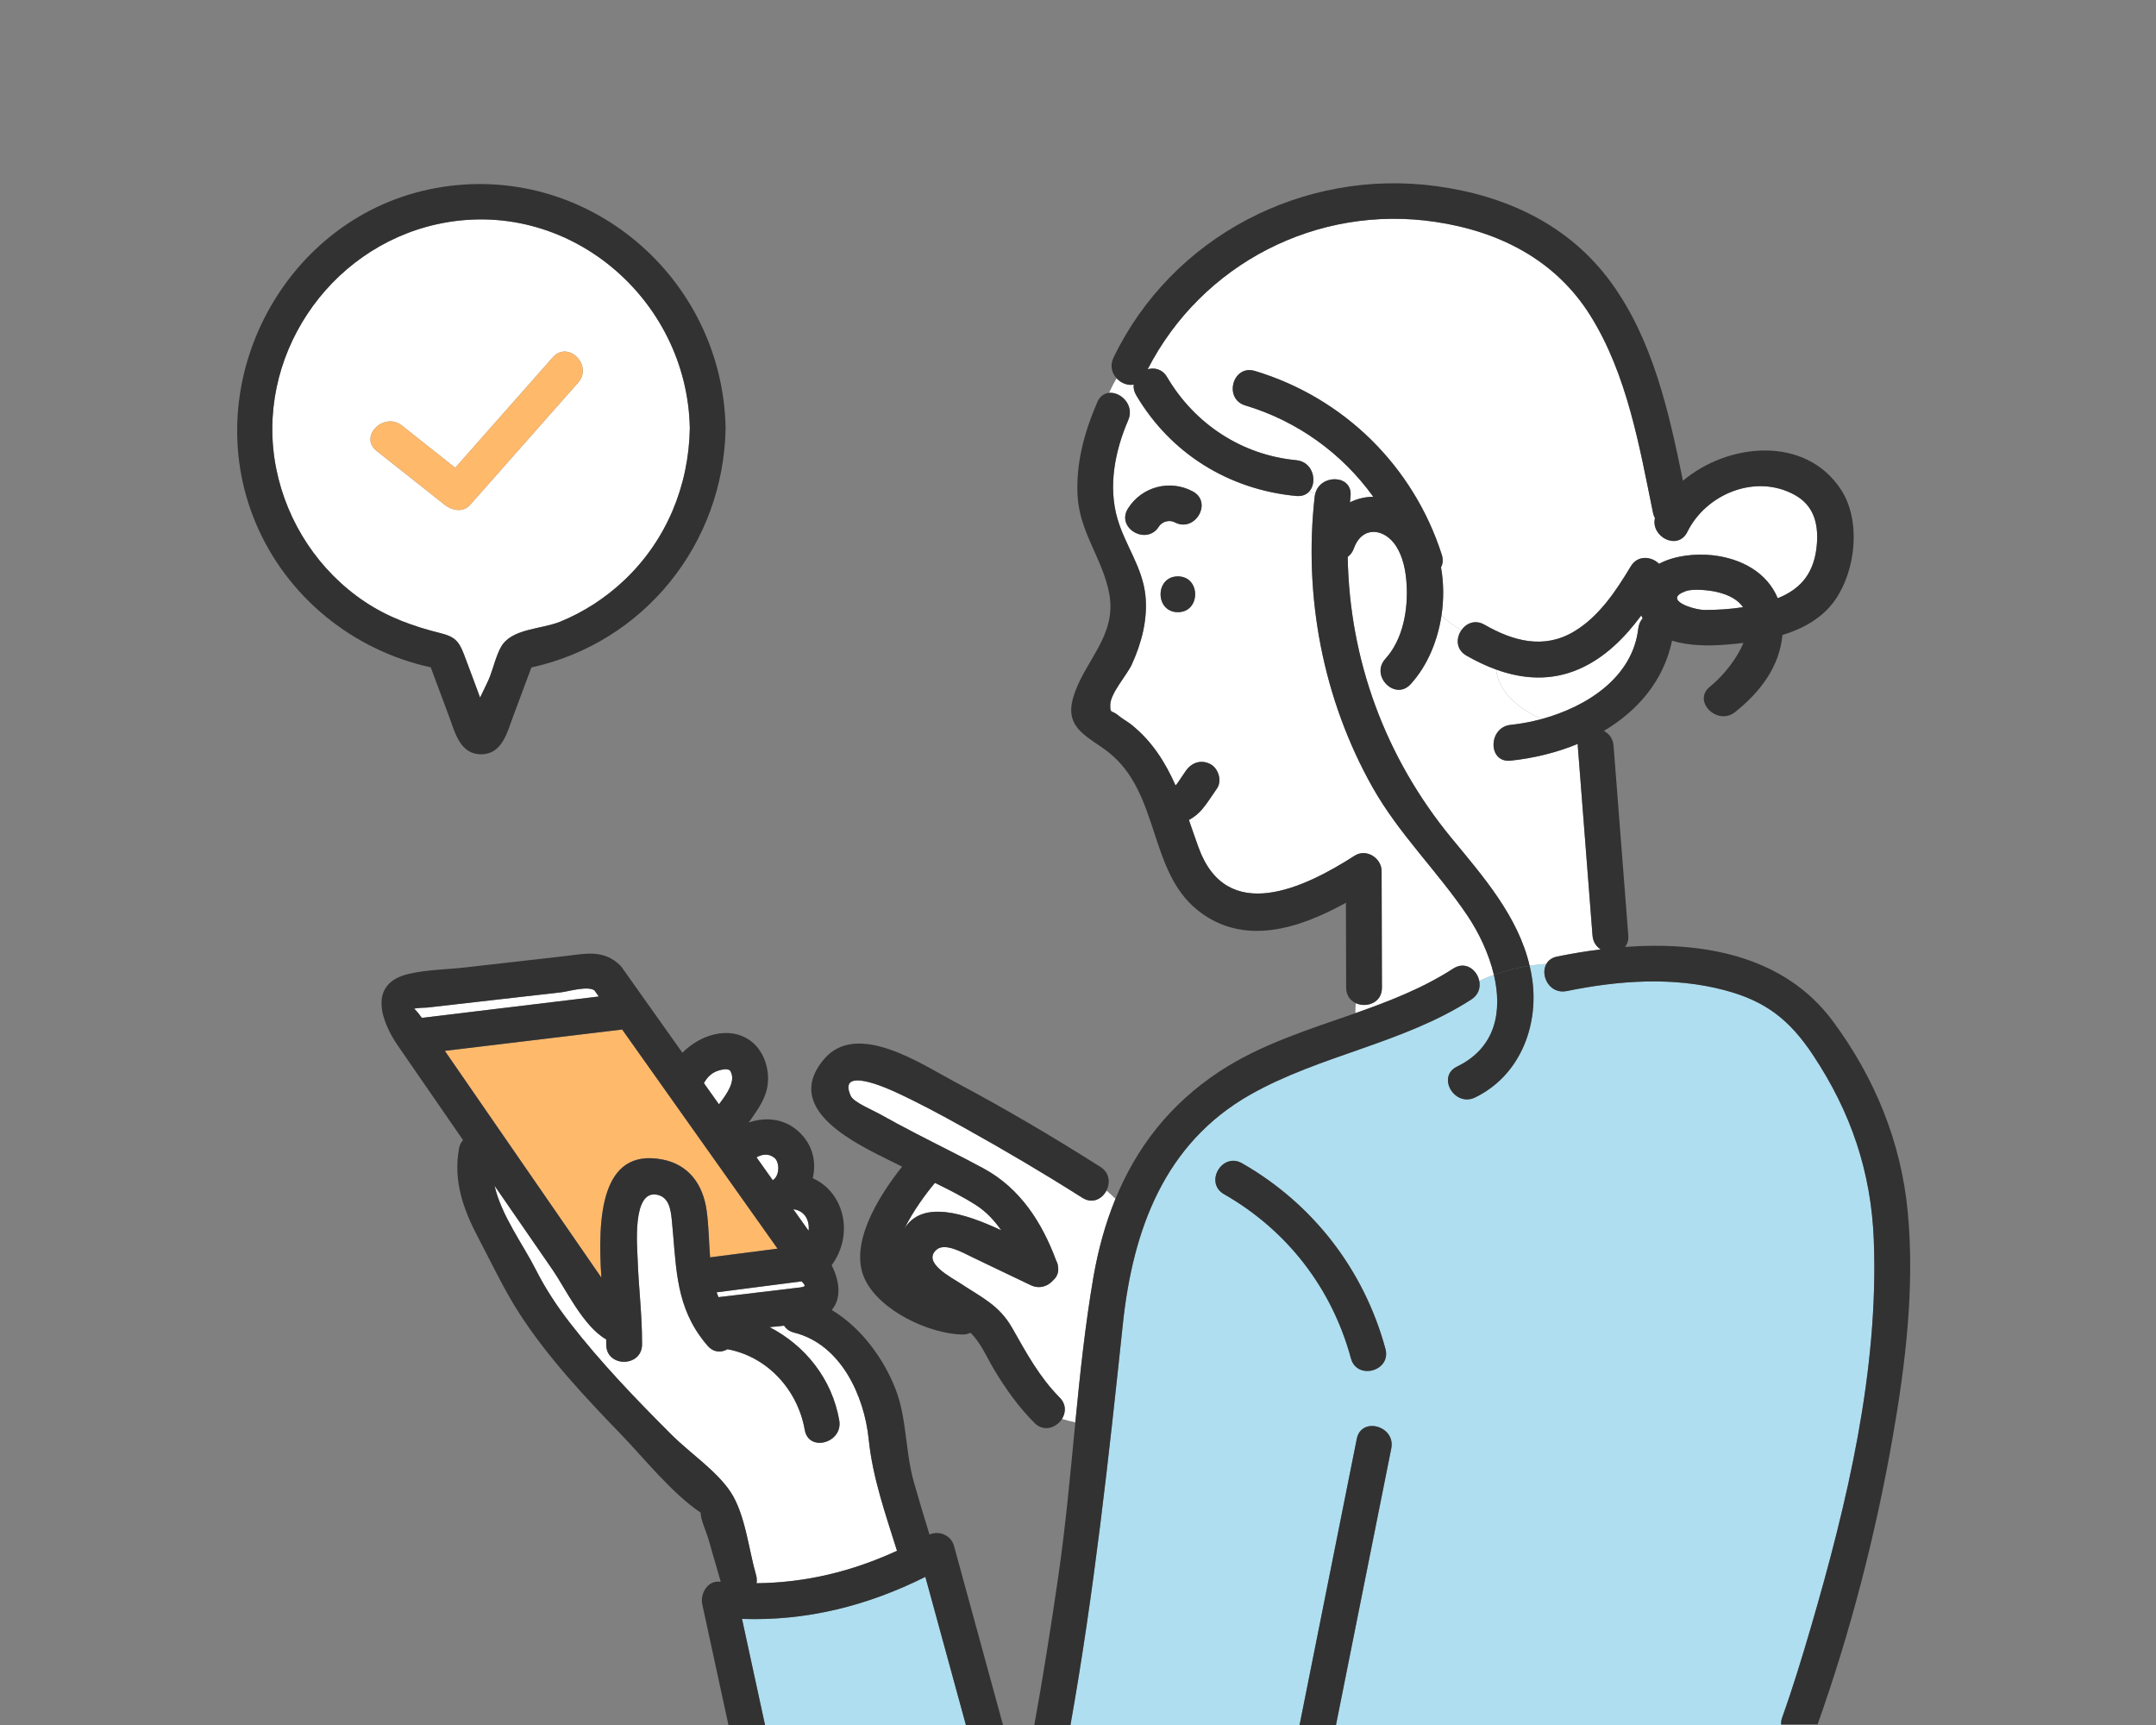 <svg width="200" height="160" viewBox="0 0 200 160" fill="none" xmlns="http://www.w3.org/2000/svg">
<rect x="0" y="0" width="200" height="160" fill="#808080" stroke="none"/>
<g clip-path="url(#clip0_1525_129512)">
<path d="M37.282 39.472C38.931 40.777 40.58 42.083 42.229 43.388C45.246 39.973 48.264 36.559 51.282 33.144C52.7 31.539 55.039 33.896 53.629 35.491C50.289 39.27 46.949 43.049 43.61 46.828C42.962 47.561 41.931 47.358 41.262 46.828C39.154 45.159 37.044 43.489 34.935 41.82C33.26 40.493 35.625 38.159 37.282 39.472ZM25.626 43.481C26.627 48.478 29.588 52.97 33.831 55.808C36.013 57.267 38.358 58.107 40.888 58.735C42.177 59.054 42.572 59.477 43.029 60.67C43.542 62.011 44.035 63.359 44.535 64.705C44.884 63.952 45.277 63.216 45.464 62.713C45.785 61.854 46.023 60.837 46.465 60.03C47.418 58.291 50.179 58.384 51.935 57.676C54.144 56.786 56.201 55.441 57.925 53.805C61.824 50.105 63.894 45.077 63.991 39.732C63.773 27.659 52.6 18.154 40.559 20.795C30.397 23.024 23.572 33.224 25.626 43.481Z" fill="white"/>
<path d="M40.559 20.794C52.6 18.153 63.773 27.658 63.991 39.732C63.894 45.076 61.824 50.104 57.925 53.804C56.201 55.441 54.144 56.785 51.935 57.676C50.179 58.384 47.418 58.29 46.465 60.029C46.023 60.836 45.785 61.853 45.464 62.712C45.277 63.215 44.884 63.951 44.535 64.704C44.035 63.358 43.542 62.011 43.029 60.67C42.572 59.477 42.177 59.054 40.888 58.734C38.358 58.106 36.013 57.267 33.83 55.807C29.588 52.969 26.627 48.477 25.626 43.481C23.572 33.223 30.397 23.023 40.559 20.794ZM39.958 61.9C40.53 63.435 41.102 64.968 41.673 66.502C42.217 67.96 42.678 69.964 44.628 69.964C46.571 69.964 47.038 67.96 47.582 66.502C48.152 64.971 48.723 63.44 49.294 61.909C59.741 59.62 67.115 50.451 67.311 39.732C67.058 25.7 54.36 14.892 40.407 17.447C26.441 20.004 18.249 35.434 23.705 48.471C26.585 55.353 32.724 60.314 39.958 61.9Z" fill="#323232"/>
<path d="M34.935 41.819C37.044 43.489 39.154 45.158 41.262 46.828C41.931 47.357 42.962 47.561 43.61 46.828C46.949 43.049 50.289 39.27 53.629 35.491C55.039 33.895 52.7 31.539 51.282 33.144C48.264 36.558 45.246 39.973 42.229 43.387C40.58 42.082 38.931 40.777 37.282 39.471C35.625 38.159 33.26 40.493 34.935 41.819Z" fill="#FEB96B"/>
<path d="M83.211 143.841C82.151 140.46 80.943 137.041 80.586 133.505C80.18 129.488 78.017 124.692 73.675 123.607C73.228 123.496 72.926 123.259 72.737 122.96C72.288 123.01 71.839 123.054 71.39 123.098C74.693 124.802 77.183 127.901 77.852 131.74C78.217 133.837 75.017 134.728 74.651 132.626C74.006 128.924 71.196 125.831 67.482 125.145C66.919 125.472 66.207 125.472 65.641 124.824C65.366 124.514 65.126 124.199 64.901 123.878C62.596 120.619 62.723 117.062 62.315 113.111C62.217 112.171 62.047 110.998 60.903 110.804C58.628 110.422 59.113 115.673 59.148 116.752C59.232 119.347 59.564 121.909 59.558 124.509C59.558 124.509 59.56 124.658 59.56 124.708C59.54 126.844 56.221 126.844 56.24 124.708C56.241 124.559 56.238 124.404 56.232 124.232C54.089 123.015 52.427 119.469 51.269 117.792C49.473 115.192 47.676 112.586 45.88 109.985C46.498 112.73 48.523 115.43 49.699 117.753C50.585 119.507 51.644 121.117 52.847 122.672C55.717 126.379 59 129.782 62.315 133.096C63.978 134.756 66.474 136.421 67.775 138.391C69.134 140.449 69.45 143.719 70.134 146.081C70.215 146.364 70.221 146.618 70.177 146.85C74.744 146.806 79.052 145.755 83.211 143.841Z" fill="white"/>
<path d="M158.129 56.576C159.306 56.58 160.51 56.502 161.693 56.319C161.257 55.685 160.471 55.179 159.209 54.895C158.55 54.748 157.079 54.578 156.379 54.831C154.155 55.633 157.119 56.573 158.129 56.576Z" fill="white"/>
<path d="M71.685 109.471C72.349 109.056 72.331 107.783 71.838 107.39C71.291 106.959 70.704 107.053 70.177 107.346C70.68 108.054 71.183 108.763 71.685 109.471Z" fill="white"/>
<path d="M83.22 116.111C83.258 115.806 83.315 115.53 83.38 115.27C83.225 115.784 83.152 116.271 83.188 116.703C83.187 116.509 83.195 116.315 83.22 116.111Z" fill="#78C8E6"/>
<path d="M73.589 112.16C74.062 112.824 74.534 113.493 75.007 114.157C75.121 113.227 74.679 112.298 73.589 112.16Z" fill="white"/>
<path d="M83.893 113.975C85.514 111.269 89.479 112.52 92.88 114.113C92.239 113.2 91.485 112.392 90.588 111.811C89.369 111.026 88.052 110.362 86.728 109.714C85.896 110.71 84.669 112.365 83.893 113.975Z" fill="white"/>
<path d="M67.76 99.357C67.634 99.136 67.259 99.125 66.693 99.285C66.025 99.479 65.613 99.899 65.296 100.464C65.761 101.117 66.227 101.775 66.692 102.428C67.461 101.432 68.275 100.259 67.76 99.357Z" fill="white"/>
<path d="M125.318 125.992C123.553 119.485 119.401 114.113 113.548 110.765C111.692 109.703 113.366 106.837 115.224 107.9C121.802 111.662 126.536 117.798 128.519 125.112C129.079 127.176 125.876 128.05 125.318 125.992ZM165.321 159.31C166.306 156.555 167.165 153.75 167.985 150.939C171.358 139.392 174.292 127.109 173.821 114.998C173.575 108.68 171.691 103.141 168.185 97.863C166.022 94.604 163.821 92.861 159.985 91.843C155.181 90.571 150.148 90.942 145.331 91.926C143.733 92.247 142.845 90.455 143.45 89.403C142.927 89.436 142.408 89.492 141.895 89.575C141.999 90.017 142.09 90.466 142.151 90.93C142.731 95.29 140.921 99.811 136.842 101.791C134.927 102.721 133.245 99.855 135.167 98.925C138.8 97.16 139.366 93.752 138.58 90.416C138.126 90.582 137.673 90.77 137.221 90.98C137.348 91.594 137.163 92.269 136.492 92.701C130.191 96.778 122.502 97.852 116.004 101.52C108.008 106.04 105.085 114.074 104.161 122.81C102.841 135.292 101.489 147.725 99.287 160.085H120.537C122.312 151.21 124.086 142.336 125.86 133.461C126.279 131.364 129.477 132.26 129.061 134.346C127.346 142.928 125.63 151.504 123.915 160.085H165.238C165.202 159.853 165.22 159.592 165.321 159.31Z" fill="#AEDEF0"/>
<path d="M108.966 48.444C108.521 48.206 107.821 48.337 107.505 48.839C106.369 50.645 103.498 48.977 104.638 47.164C105.918 45.131 108.525 44.449 110.641 45.577C112.529 46.584 110.85 49.449 108.966 48.444ZM109.265 56.781C107.125 56.781 107.129 53.462 109.265 53.462C111.404 53.462 111.401 56.781 109.265 56.781ZM137.221 90.981C137.673 90.77 138.126 90.582 138.58 90.416C138.114 88.435 137.172 86.482 136.111 84.906C133.339 80.795 129.771 77.37 127.319 73.016C122.723 64.849 120.911 55.321 121.959 46.032C121.969 45.941 121.992 45.858 122.014 45.775C121.823 45.71 121.634 45.649 121.444 45.593C121.179 45.881 120.78 46.054 120.246 46.003C114.007 45.417 108.589 42.075 105.398 36.653C105.198 36.314 105.134 35.981 105.166 35.674C104.609 35.784 103.991 35.533 103.579 35.086C103.326 35.527 103.091 35.979 102.883 36.439C103.976 36.335 105.259 37.586 104.659 38.971C103.424 41.823 102.771 45.133 103.677 48.175C104.407 50.628 105.995 52.644 106.256 55.257C106.476 57.464 105.9 59.638 104.989 61.635C104.55 62.596 103.006 64.307 102.993 65.369C102.982 66.254 103.084 65.806 103.769 66.382C104.125 66.686 104.573 66.913 104.942 67.206C106.891 68.766 108.107 70.731 109.05 72.855H109.054C109.07 72.838 109.144 72.745 109.191 72.689C109.242 72.617 109.331 72.49 109.347 72.468C109.414 72.374 109.479 72.274 109.543 72.174C109.698 71.942 109.853 71.704 110.017 71.477C110.557 70.719 111.432 70.426 112.288 70.88C113.031 71.273 113.389 72.44 112.883 73.148C112.432 73.785 112.036 74.443 111.537 75.041C111.184 75.467 110.758 75.799 110.289 76.059C110.583 76.9 110.871 77.746 111.174 78.587C113.788 85.83 121 82.366 125.667 79.367C126.743 78.676 128.161 79.583 128.164 80.8C128.174 84.408 128.185 88.009 128.194 91.617C128.199 93.028 126.749 93.504 125.764 93.044C125.744 93.365 125.736 93.675 125.733 93.974C128.888 92.862 132.001 91.656 134.816 89.835C135.941 89.111 137.011 89.957 137.221 90.981Z" fill="white"/>
<path d="M125.278 46.032C125.257 46.219 125.247 46.406 125.229 46.593C125.91 46.255 126.645 46.083 127.389 46.076C124.514 42.071 120.367 39.062 115.519 37.606C113.475 36.992 114.351 33.789 116.402 34.405C124.667 36.888 131.114 43.242 133.747 51.455C133.893 51.912 133.84 52.305 133.673 52.624C133.933 54.076 133.942 55.609 133.715 57.103C134.29 57.612 134.911 58.086 135.562 58.458C136.005 57.815 136.834 57.442 137.707 57.943C140.369 59.472 143.208 60.245 146.003 58.582C148.329 57.198 149.91 54.809 151.272 52.541C151.927 51.45 153.205 51.606 153.902 52.296C155.356 51.51 157.335 51.333 158.849 51.5C161.586 51.8 163.94 53.139 164.909 55.488C167.131 54.6 168.335 53.064 168.542 50.472C168.694 48.565 168.251 46.881 166.491 45.908C162.85 43.896 158.253 45.829 156.526 49.334C155.647 51.117 153.118 49.788 153.519 48.059C153.446 47.922 153.383 47.772 153.346 47.592C152.078 41.388 150.943 34.745 147.54 29.29C144.307 24.107 139.087 21.468 133.171 20.582C122.174 18.933 111.488 24.472 106.462 34.251C107.103 34.071 107.828 34.237 108.264 34.977C110.823 39.326 115.199 42.21 120.246 42.684C121.829 42.833 122.233 44.731 121.444 45.593C121.633 45.649 121.823 45.71 122.013 45.775C122.484 43.937 125.507 44.004 125.278 46.032Z" fill="white"/>
<path d="M138.787 62.103C137.847 61.762 136.925 61.322 136.031 60.809C135.05 60.245 135.062 59.18 135.562 58.457C134.911 58.085 134.29 57.612 133.715 57.102C133.354 59.491 132.389 61.776 130.86 63.455C129.419 65.042 127.078 62.686 128.513 61.108C130.166 59.292 130.634 56.515 130.479 54.134C130.404 52.966 130.161 51.672 129.517 50.668C128.439 48.984 126.359 48.728 125.588 50.87C125.464 51.217 125.261 51.471 125.02 51.655C125.179 61.169 128.48 70.238 134.648 77.735C137.59 81.303 140.818 84.983 141.895 89.575C142.408 89.492 142.926 89.436 143.45 89.403C143.636 89.077 143.957 88.822 144.448 88.723C145.754 88.457 147.107 88.23 148.482 88.059C148.08 87.793 147.776 87.367 147.729 86.77C147.274 80.905 146.817 75.035 146.361 69.17C146.356 69.109 146.364 69.054 146.365 68.998C144.38 69.817 142.241 70.332 140.133 70.553C138.007 70.78 138.03 67.46 140.133 67.233C141.063 67.139 142.04 66.957 143.018 66.691C140.957 65.778 139.011 64.251 138.787 62.103Z" fill="white"/>
<path d="M152.249 57.084C150.713 59.161 148.864 61.016 146.484 62.055C143.887 63.189 141.271 63.001 138.787 62.103C139.011 64.251 140.957 65.778 143.018 66.691C147.229 65.546 151.453 62.816 151.973 58.298C152.017 57.91 152.168 57.594 152.38 57.349C152.336 57.261 152.287 57.177 152.249 57.084Z" fill="white"/>
<path d="M103.475 111.197C103.212 110.926 102.929 110.677 102.641 110.428C102.246 111.203 101.346 111.695 100.403 111.098C96.804 108.818 93.129 106.65 89.405 104.58C87.287 103.402 85.149 102.24 82.942 101.238C82.373 100.978 77.642 98.832 78.92 101.653C79.184 102.24 80.983 102.981 81.529 103.291C82.63 103.911 83.75 104.503 84.872 105.089C86.992 106.196 89.145 107.242 91.247 108.381C94.637 110.218 96.669 113.394 97.983 116.946C98.081 117.118 98.134 117.306 98.148 117.494C98.233 118.019 98.039 118.445 97.706 118.739C97.235 119.286 96.454 119.596 95.627 119.209C93.814 118.351 92.011 117.477 90.203 116.614C89.344 116.205 87.662 115.22 86.871 115.917C85.519 117.107 88.25 118.484 89.115 119.054C91.099 120.371 92.699 121.057 93.916 123.209C95.215 125.5 96.419 127.73 98.299 129.627C98.922 130.258 98.879 131.027 98.514 131.608C98.915 131.735 99.334 131.835 99.752 131.929C100.189 127.442 100.66 122.96 101.416 118.534C101.861 115.945 102.536 113.488 103.475 111.197Z" fill="white"/>
<path d="M68.832 150.159C69.55 153.468 70.267 156.777 70.986 160.085H89.625C88.364 155.476 87.102 150.868 85.841 146.259C80.486 148.937 74.826 150.37 68.832 150.159Z" fill="#AEDEF0"/>
<path d="M109.265 53.461C107.129 53.461 107.125 56.781 109.265 56.781C111.401 56.781 111.404 53.461 109.265 53.461Z" fill="#323232"/>
<path d="M128.164 80.8C128.16 79.582 126.742 78.675 125.667 79.367C121 82.365 113.788 85.829 111.174 78.587C110.87 77.746 110.583 76.899 110.288 76.058C110.758 75.798 111.184 75.466 111.537 75.04C112.036 74.442 112.432 73.784 112.883 73.148C113.389 72.44 113.031 71.272 112.287 70.879C111.432 70.426 110.557 70.719 110.017 71.477C109.853 71.704 109.698 71.942 109.543 72.174C109.478 72.274 109.414 72.373 109.347 72.467C109.331 72.489 109.242 72.617 109.191 72.689C109.144 72.744 109.07 72.838 109.054 72.855H109.05C108.107 70.73 106.891 68.766 104.942 67.206C104.572 66.912 104.125 66.686 103.769 66.381C103.084 65.806 102.982 66.254 102.993 65.369C103.006 64.306 104.55 62.596 104.989 61.635C105.9 59.637 106.476 57.463 106.256 55.256C105.995 52.643 104.406 50.628 103.677 48.175C102.771 45.133 103.424 41.823 104.659 38.97C105.259 37.585 103.975 36.334 102.883 36.439C102.444 36.48 102.035 36.734 101.793 37.295C100.598 40.054 99.789 42.974 99.963 46.011C100.155 49.389 102.277 51.816 102.889 55.014C103.657 59.027 100.531 61.299 99.544 64.738C98.711 67.643 101.046 68.34 102.908 69.839C107.598 73.624 106.542 80.789 111.108 84.435C115.361 87.826 120.541 86.128 124.853 83.732C124.86 86.36 124.868 88.988 124.875 91.616C124.877 92.335 125.261 92.806 125.764 93.044C126.749 93.503 128.199 93.027 128.194 91.616C128.185 88.009 128.174 84.407 128.164 80.8Z" fill="#323232"/>
<path d="M86.728 109.714C88.052 110.362 89.369 111.026 90.588 111.811C91.485 112.392 92.239 113.2 92.88 114.113C89.479 112.52 85.514 111.269 83.893 113.975C84.669 112.365 85.896 110.71 86.728 109.714ZM102.078 108.232C97.666 105.438 93.148 102.771 88.532 100.325C85.542 98.743 79.507 94.632 76.452 98.228C72.21 103.219 80.362 106.511 83.682 108.21C81.408 111.07 78.693 115.513 80.25 118.7C81.665 121.599 86.184 123.707 89.253 123.784C89.555 123.79 89.809 123.723 90.026 123.618C90.994 124.564 91.48 125.793 92.214 127.027C93.275 128.808 94.49 130.501 95.951 131.973C96.833 132.864 97.998 132.427 98.514 131.608C98.879 131.027 98.922 130.258 98.299 129.627C96.419 127.729 95.215 125.5 93.916 123.209C92.699 121.057 91.099 120.371 89.115 119.054C88.25 118.484 85.519 117.106 86.871 115.917C87.662 115.22 89.344 116.204 90.203 116.614C92.011 117.477 93.814 118.351 95.627 119.209C96.454 119.596 97.235 119.286 97.706 118.738C98.039 118.445 98.234 118.019 98.148 117.494C98.134 117.305 98.081 117.117 97.983 116.946C96.669 113.394 94.637 110.218 91.247 108.381C89.145 107.241 86.992 106.196 84.872 105.089C83.75 104.503 82.63 103.911 81.529 103.291C80.983 102.981 79.185 102.24 78.92 101.653C77.642 98.831 82.373 100.978 82.942 101.238C85.15 102.24 87.287 103.402 89.405 104.58C93.129 106.649 96.804 108.818 100.403 111.098C101.346 111.695 102.246 111.203 102.641 110.428C103.004 109.72 102.941 108.779 102.078 108.232Z" fill="#323232"/>
<path d="M134.816 89.835C132.001 91.656 128.888 92.862 125.733 93.974C121.386 95.501 116.955 96.856 113.097 99.401C108.493 102.439 105.414 106.461 103.475 111.197C102.536 113.488 101.861 115.944 101.417 118.534C100.66 122.96 100.189 127.442 99.752 131.929C99.287 136.715 98.859 141.5 98.168 146.242C97.494 150.868 96.768 155.487 95.933 160.085H99.287C101.489 147.725 102.841 135.293 104.161 122.811C105.085 114.074 108.008 106.041 116.004 101.52C122.502 97.852 130.191 96.779 136.492 92.701C137.163 92.27 137.348 91.595 137.221 90.98C137.011 89.957 135.941 89.11 134.816 89.835Z" fill="#323232"/>
<path d="M129.061 134.347C129.477 132.261 126.279 131.365 125.86 133.462C124.085 142.336 122.312 151.211 120.537 160.085H123.914C125.63 151.504 127.345 142.928 129.061 134.347Z" fill="#323232"/>
<path d="M128.519 125.112C126.536 117.798 121.802 111.662 115.224 107.9C113.366 106.837 111.692 109.703 113.548 110.766C119.401 114.113 123.553 119.485 125.318 125.992C125.876 128.05 129.079 127.176 128.519 125.112Z" fill="#323232"/>
<path d="M55.15 91.871C54.561 91.407 52.685 91.971 52.083 92.037C49.893 92.286 47.703 92.535 45.514 92.784C43.554 93.011 41.594 93.233 39.634 93.454C39.467 93.47 38.465 93.476 38.396 93.592C38.444 93.515 38.794 93.952 39.132 94.411C44.604 93.747 50.075 93.089 55.547 92.43C55.414 92.242 55.282 92.054 55.15 91.871Z" fill="white"/>
<path d="M74.368 118.849C71.738 119.186 69.107 119.529 66.476 119.867C66.528 120.016 66.585 120.165 66.647 120.315C66.843 120.293 67.038 120.271 67.234 120.248C69.305 119.999 71.377 119.756 73.448 119.507C74.795 119.352 74.847 119.385 74.368 118.849Z" fill="white"/>
<path d="M61.435 107.546C63.917 108.016 65.221 109.897 65.551 112.287C65.753 113.748 65.759 115.209 65.87 116.625C67.956 116.354 70.043 116.088 72.129 115.817C67.324 109.04 62.519 102.262 57.715 95.49C52.232 96.148 46.748 96.812 41.263 97.471C42.461 99.208 43.659 100.94 44.857 102.677C47.587 106.633 50.318 110.583 53.048 114.539C53.961 115.862 54.873 117.184 55.786 118.506C55.425 112.951 55.724 106.456 61.435 107.546Z" fill="#FEB96B"/>
<path d="M70.177 146.851C70.221 146.618 70.215 146.364 70.134 146.082C69.45 143.719 69.134 140.449 67.775 138.391C66.474 136.421 63.978 134.756 62.315 133.096C59 129.782 55.717 126.379 52.847 122.672C51.644 121.118 50.585 119.508 49.699 117.754C48.523 115.43 46.498 112.73 45.88 109.986C47.676 112.586 49.473 115.192 51.269 117.792C52.427 119.469 54.089 123.015 56.232 124.233C56.238 124.404 56.241 124.559 56.24 124.708C56.221 126.844 59.54 126.844 59.56 124.708C59.56 124.659 59.558 124.509 59.558 124.509C59.564 121.909 59.232 119.347 59.148 116.752C59.113 115.673 58.628 110.423 60.903 110.804C62.047 110.998 62.217 112.171 62.315 113.112C62.723 117.062 62.596 120.62 64.901 123.878C65.126 124.199 65.366 124.515 65.641 124.825C66.207 125.472 66.919 125.472 67.482 125.145C71.196 125.831 74.006 128.924 74.652 132.626C75.017 134.728 78.217 133.837 77.852 131.741C77.183 127.901 74.693 124.802 71.39 123.098C71.839 123.054 72.288 123.01 72.737 122.96C72.926 123.259 73.228 123.497 73.676 123.607C78.017 124.692 80.18 129.489 80.586 133.505C80.943 137.041 82.151 140.46 83.211 143.841C79.052 145.755 74.744 146.806 70.177 146.851ZM41.263 97.47C46.747 96.812 52.231 96.148 57.715 95.49C62.519 102.262 67.324 109.039 72.129 115.817C70.043 116.088 67.956 116.354 65.87 116.625C65.759 115.209 65.753 113.748 65.551 112.287C65.221 109.897 63.917 108.016 61.435 107.546C55.724 106.456 55.425 112.951 55.786 118.506C54.873 117.184 53.961 115.861 53.048 114.539C50.318 110.583 47.587 106.633 44.857 102.677C43.659 100.939 42.461 99.208 41.263 97.47ZM38.396 93.592C38.465 93.476 39.467 93.47 39.634 93.454C41.594 93.232 43.554 93.011 45.514 92.784C47.703 92.535 49.893 92.286 52.083 92.037C52.685 91.971 54.561 91.406 55.15 91.871C55.282 92.054 55.415 92.242 55.547 92.43C50.075 93.088 44.604 93.747 39.132 94.411C38.794 93.951 38.444 93.514 38.396 93.592ZM66.693 99.285C67.259 99.125 67.634 99.136 67.76 99.357C68.275 100.259 67.461 101.432 66.692 102.428C66.227 101.775 65.761 101.116 65.296 100.464C65.613 99.899 66.025 99.479 66.693 99.285ZM71.838 107.391C72.331 107.784 72.349 109.056 71.685 109.471C71.183 108.763 70.68 108.055 70.177 107.346C70.704 107.053 71.291 106.959 71.838 107.391ZM73.448 119.508C71.377 119.757 69.305 120 67.234 120.249C67.038 120.271 66.843 120.293 66.647 120.315C66.585 120.166 66.528 120.017 66.476 119.867C69.107 119.53 71.738 119.187 74.368 118.849C74.847 119.386 74.795 119.353 73.448 119.508ZM75.007 114.157C74.534 113.493 74.062 112.824 73.589 112.16C74.679 112.298 75.121 113.228 75.007 114.157ZM88.497 143.387C88.227 142.397 87.126 141.943 86.221 142.33C85.72 140.704 85.231 139.077 84.767 137.445C83.972 134.64 84.129 131.569 83.083 128.864C81.979 126.009 79.874 123.132 77.157 121.505C78.074 120.426 77.897 118.844 77.148 117.35C79.212 114.572 78.375 110.622 75.392 109.283C75.712 107.961 75.479 106.522 74.475 105.36C73.102 103.772 71.189 103.529 69.454 104.115C70.068 103.247 70.709 102.389 71.04 101.382C71.585 99.717 71.047 97.57 69.6 96.524C67.624 95.102 64.926 95.993 63.303 97.647C62.179 96.065 61.055 94.477 59.931 92.895C59.23 91.904 58.529 90.919 57.828 89.929C57.753 89.802 57.664 89.675 57.542 89.553C55.968 88.009 54.244 88.474 52.286 88.695C49.249 89.044 46.211 89.387 43.174 89.73C41.446 89.929 39.56 89.935 37.863 90.344C34.077 91.257 35.38 94.781 36.915 97C38.929 99.916 40.942 102.837 42.956 105.753C42.776 105.941 42.638 106.196 42.578 106.533C42.037 109.576 42.978 112.182 44.389 114.854C45.627 117.206 46.779 119.673 48.227 121.903C50.864 125.959 54.255 129.572 57.605 133.041C59.863 135.381 62.272 138.452 64.99 140.3C65.005 140.997 65.497 142.004 65.682 142.64C66.075 144.001 66.468 145.357 66.861 146.718C66.823 146.712 66.785 146.712 66.747 146.707C65.609 146.596 64.939 147.852 65.146 148.809C65.962 152.566 66.777 156.328 67.593 160.085H70.986C70.267 156.776 69.55 153.468 68.832 150.159C74.826 150.37 80.486 148.937 85.841 146.259C87.102 150.867 88.364 155.476 89.624 160.085H93.067C91.544 154.519 90.021 148.953 88.497 143.387Z" fill="#323232"/>
<path d="M110.641 45.576C108.525 44.449 105.917 45.131 104.638 47.164C103.497 48.977 106.368 50.645 107.505 48.839C107.821 48.336 108.521 48.206 108.965 48.444C110.849 49.448 112.529 46.584 110.641 45.576Z" fill="#323232"/>
<path d="M135.167 98.926C133.245 99.855 134.927 102.721 136.842 101.792C140.921 99.811 142.731 95.291 142.151 90.931C142.09 90.466 141.999 90.018 141.895 89.575C140.771 89.747 139.67 90.023 138.58 90.416C139.366 93.752 138.8 97.161 135.167 98.926Z" fill="#323232"/>
<path d="M134.648 77.735C128.48 70.238 125.179 61.169 125.02 51.655C125.261 51.472 125.464 51.217 125.588 50.87C126.359 48.728 128.439 48.984 129.517 50.668C130.161 51.673 130.404 52.966 130.479 54.134C130.634 56.516 130.166 59.292 128.513 61.109C127.078 62.686 129.419 65.043 130.861 63.455C132.389 61.776 133.354 59.492 133.716 57.103C133.942 55.609 133.933 54.076 133.674 52.624C133.841 52.305 133.894 51.912 133.748 51.455C131.114 43.242 124.667 36.888 116.402 34.405C114.351 33.789 113.475 36.992 115.519 37.606C120.367 39.062 124.514 42.071 127.389 46.076C126.646 46.083 125.91 46.255 125.229 46.593C125.248 46.406 125.257 46.219 125.279 46.032C125.507 44.004 122.484 43.937 122.014 45.775C121.992 45.858 121.969 45.941 121.959 46.032C120.912 55.321 122.723 64.849 127.319 73.016C129.771 77.37 133.339 80.795 136.111 84.906C137.172 86.482 138.114 88.436 138.58 90.416C139.67 90.023 140.772 89.747 141.895 89.575C140.819 84.983 137.59 81.304 134.648 77.735Z" fill="#323232"/>
<path d="M156.379 54.831C157.079 54.578 158.55 54.748 159.209 54.896C160.471 55.179 161.257 55.685 161.693 56.319C160.51 56.502 159.306 56.58 158.129 56.577C157.119 56.573 154.155 55.633 156.379 54.831ZM176.975 112.448C176.367 105.947 173.909 99.949 170.013 94.704C165.501 88.629 157.982 87.301 150.743 87.832C150.957 87.572 151.085 87.224 151.049 86.77C150.593 80.905 150.137 75.035 149.681 69.17C149.629 68.495 149.258 68.042 148.783 67.793C151.9 65.939 154.322 63.173 155.105 59.427C156.634 59.901 158.441 59.916 159.885 59.81C160.479 59.766 161.098 59.709 161.727 59.633C161.073 61.212 159.754 62.783 158.621 63.693C156.955 65.032 159.317 67.367 160.968 66.039C163.326 64.147 165.071 61.827 165.348 58.9C167.289 58.302 169.064 57.322 170.225 55.665C172.151 52.917 172.666 48.285 170.771 45.401C167.466 40.37 160.317 41.057 156.117 44.593C154.816 38.212 153.337 31.559 149.478 26.238C145.578 20.861 139.732 18.15 133.263 17.268C120.91 15.584 108.7 21.947 103.292 33.176C102.937 33.911 103.142 34.61 103.579 35.086C103.991 35.534 104.608 35.784 105.166 35.674C105.133 35.981 105.198 36.314 105.397 36.653C108.589 42.075 114.007 45.417 120.246 46.003C120.78 46.054 121.179 45.881 121.444 45.593C122.233 44.731 121.829 42.833 120.246 42.684C115.199 42.21 110.823 39.326 108.264 34.977C107.828 34.237 107.103 34.071 106.462 34.251C111.488 24.472 122.175 18.933 133.172 20.582C139.087 21.468 144.307 24.107 147.54 29.29C150.943 34.745 152.078 41.388 153.346 47.592C153.383 47.772 153.446 47.922 153.52 48.059C153.118 49.788 155.647 51.117 156.526 49.334C158.253 45.829 162.85 43.896 166.491 45.908C168.251 46.881 168.694 48.565 168.542 50.472C168.335 53.064 167.131 54.6 164.909 55.488C163.941 53.139 161.586 51.8 158.849 51.5C157.335 51.333 155.356 51.51 153.902 52.296C153.205 51.606 151.927 51.45 151.272 52.541C149.91 54.809 148.329 57.198 146.003 58.582C143.208 60.245 140.369 59.472 137.707 57.943C136.834 57.442 136.005 57.815 135.562 58.458C135.062 59.18 135.05 60.246 136.031 60.81C136.925 61.323 137.847 61.762 138.787 62.103C141.271 63.001 143.887 63.189 146.483 62.056C148.864 61.016 150.713 59.161 152.249 57.084C152.287 57.177 152.335 57.261 152.38 57.349C152.168 57.594 152.017 57.91 151.973 58.299C151.453 62.816 147.229 65.546 143.018 66.692C142.04 66.957 141.063 67.14 140.133 67.234C138.03 67.461 138.007 70.78 140.133 70.553C142.241 70.332 144.38 69.818 146.365 68.999C146.364 69.054 146.356 69.109 146.361 69.17C146.817 75.035 147.274 80.905 147.729 86.77C147.776 87.368 148.08 87.794 148.482 88.059C147.107 88.231 145.754 88.458 144.448 88.723C143.957 88.823 143.636 89.077 143.45 89.404C142.845 90.455 143.733 92.248 145.331 91.927C150.148 90.942 155.181 90.571 159.985 91.844C163.82 92.862 166.021 94.605 168.185 97.863C171.691 103.142 173.575 108.68 173.821 114.998C174.292 127.11 171.358 139.393 167.985 150.94C167.165 153.75 166.306 156.555 165.321 159.311C165.241 159.538 165.215 159.742 165.224 159.936H168.611C171.672 151.327 173.988 142.347 175.566 133.362C176.769 126.501 177.626 119.408 176.975 112.448Z" fill="#323232"/>
</g>
<defs>
<clipPath id="clip0_1525_129512">
<rect width="200" height="160" fill="white"/>
</clipPath>
</defs>
</svg>
